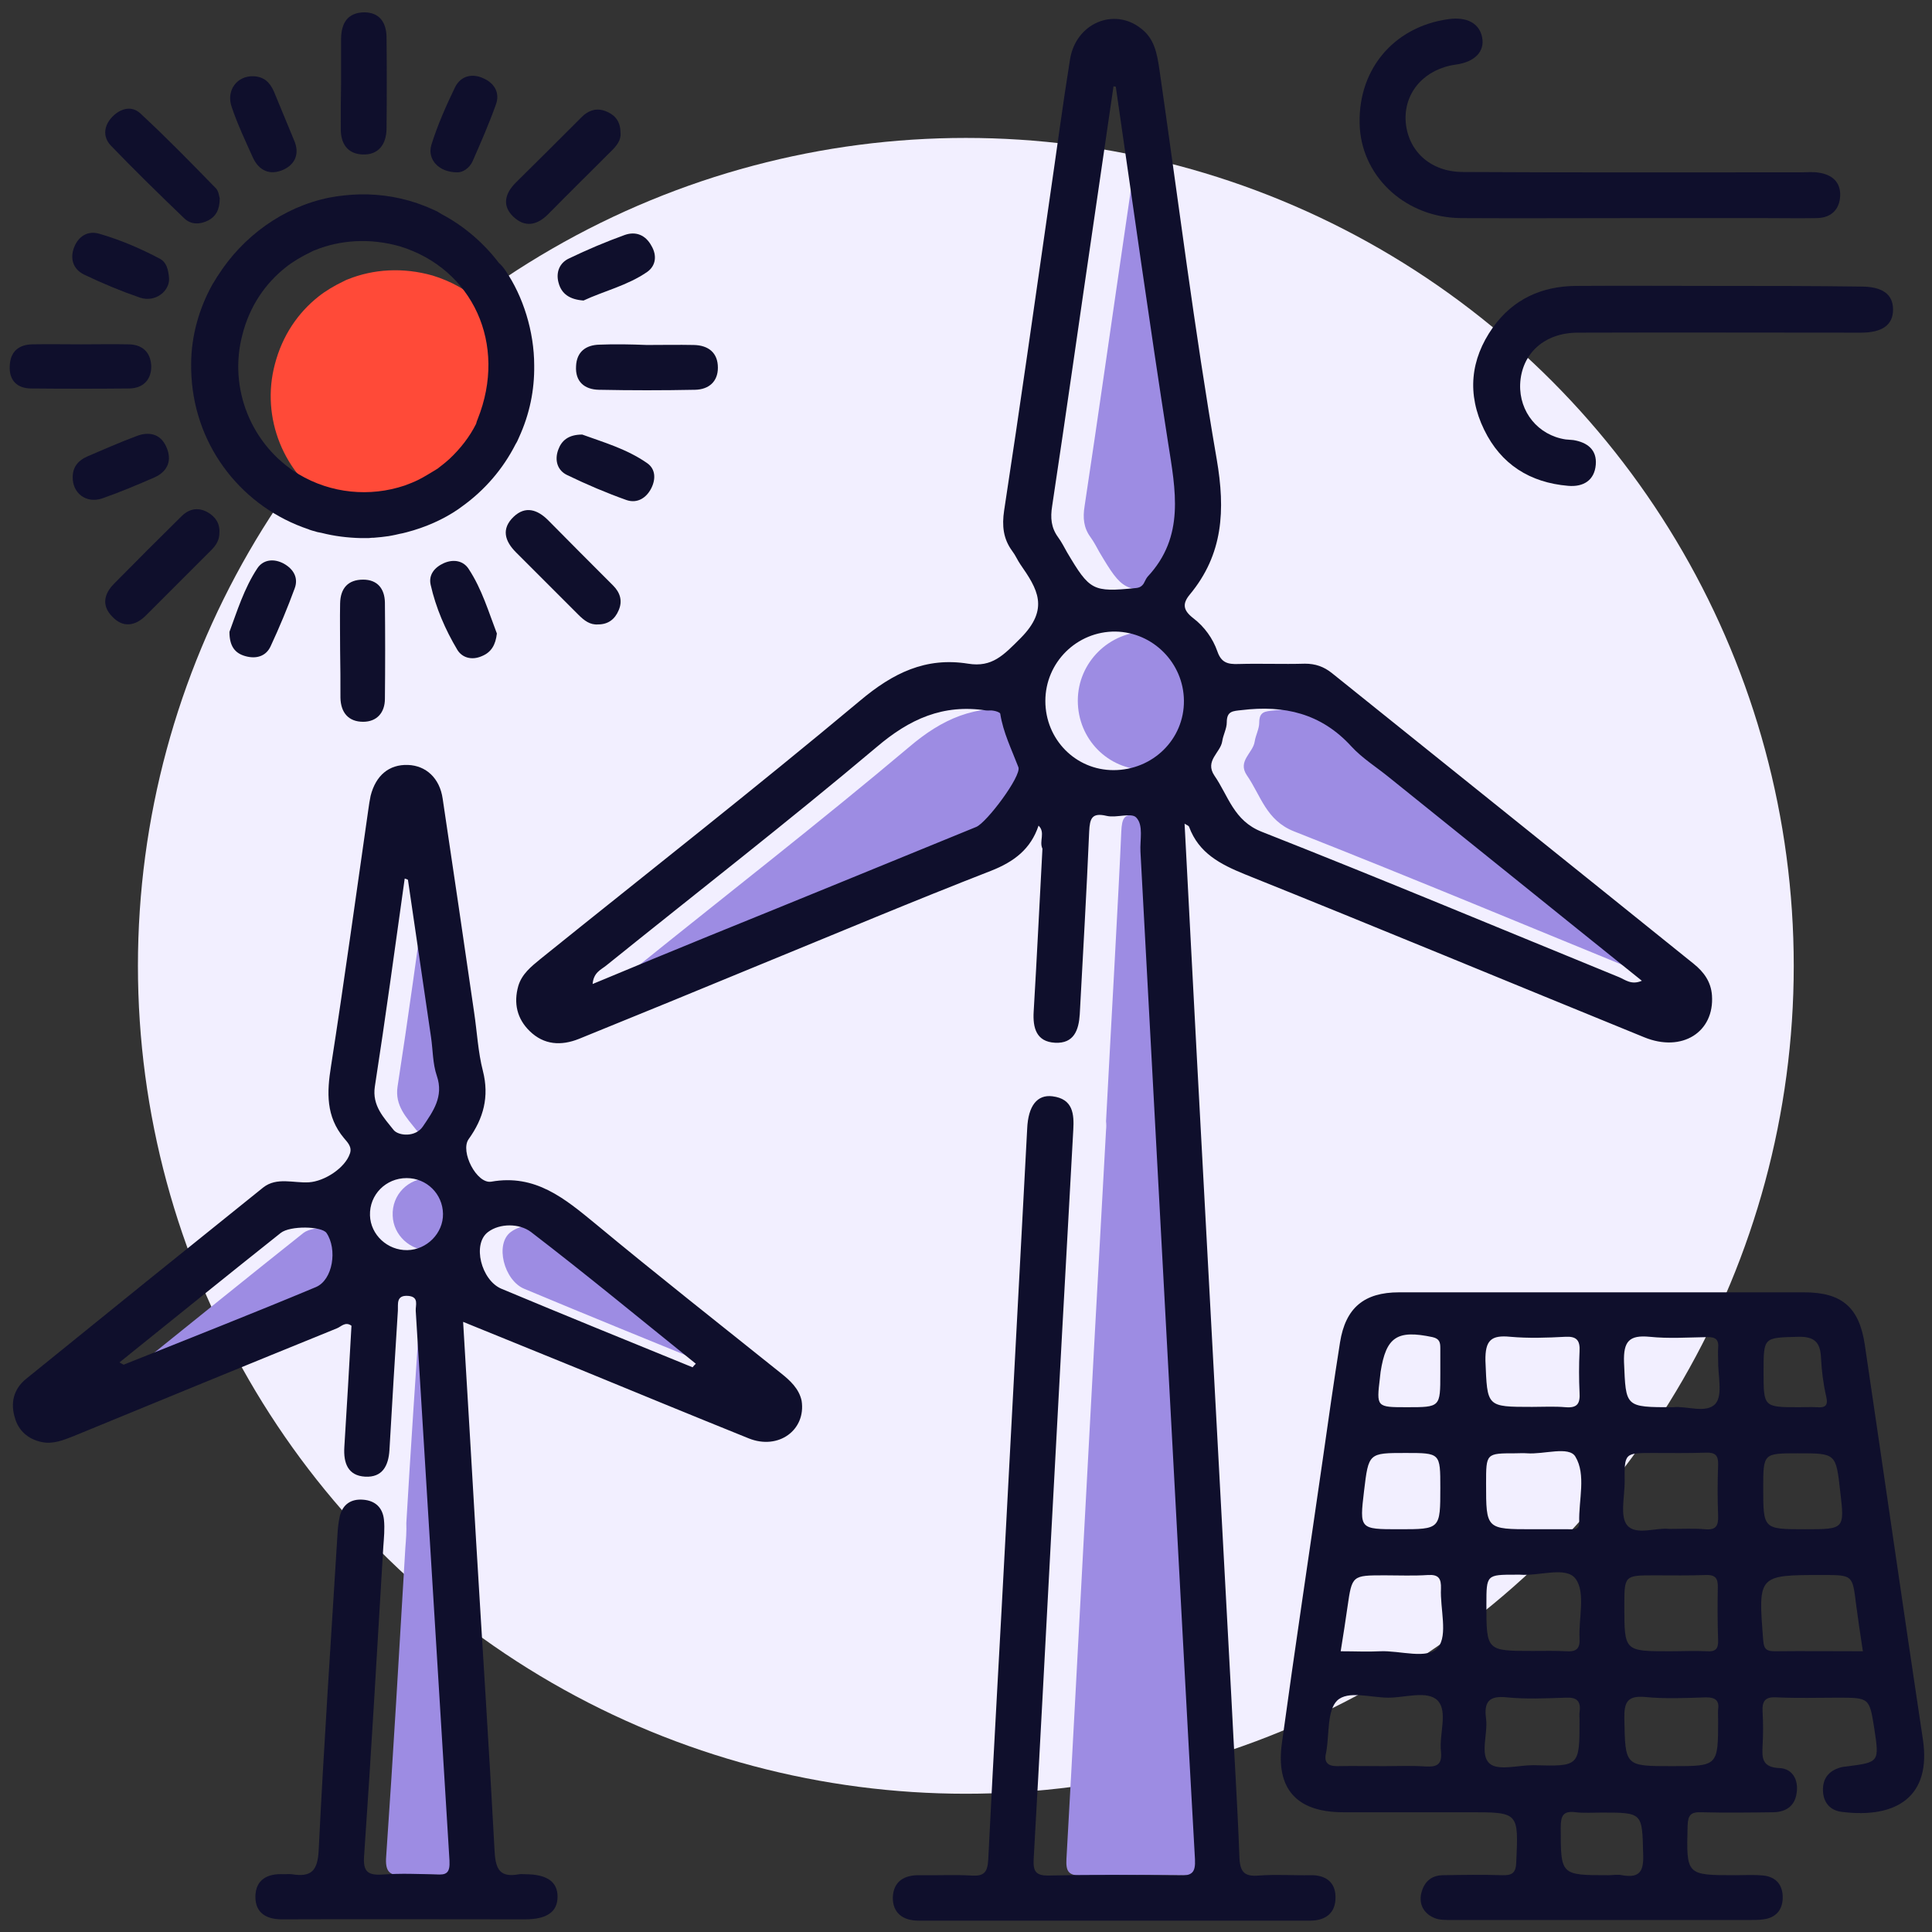 <?xml version="1.0" encoding="utf-8"?>
<!-- Generator: Adobe Illustrator 26.5.0, SVG Export Plug-In . SVG Version: 6.00 Build 0)  -->
<svg version="1.1" id="Capa_1" xmlns="http://www.w3.org/2000/svg" xmlns:xlink="http://www.w3.org/1999/xlink" x="0px" y="0px"
	 viewBox="0 0 595.3 595.3" style="enable-background:new 0 0 595.3 595.3;" xml:space="preserve">
<rect x="0" y="0" width="595.3" height="595.3" fill="#333333" stroke="none"/>
<style type="text/css">
	.st0{fill:#F2EFFF;}
	.st1{fill:#9D8CE3;}
	.st2{fill:#FF4A38;}
	.st3{fill:#0F0F2C;}
</style>
<g id="Capa_3">
	<circle class="st0" cx="297.6" cy="297.6" r="255.1"/>
</g>
<path class="st1" d="M310.8,254.8c-27.4,11.2-54.7,22.4-82.1,33.5c-11.8,4.8-23.6,9.7-36.1,14.9c0.3-3.6,2.6-4.4,4.2-5.7
	c27.8-22.4,56-44.3,83.3-67.3c10.2-8.7,20.5-13.3,33.7-11.3c0.8,0.1,1.6-0.1,2.4,0.1c0.7,0.1,1.9,0.5,2,0.9c0.9,5.8,3.5,11,5.6,16.5
	C324.8,239.1,314,253.5,310.8,254.8z M334.2,155.9c4.4-29.1,8.5-58.3,12.8-87.5c2-13.9,4.1-27.9,6.1-41.8c0.2,0,0.5,0.1,0.7,0.1
	c5.3,36.5,10.4,73.1,16.1,109.6c2.3,14.7,5.3,29-6.3,41.4c-0.5,0.6-0.8,1.4-1.2,2.1c-0.6,0.9-1.3,1.3-2.5,1.4
	c-13.2,1.3-14.1,0.8-21.1-11c-0.9-1.6-1.7-3.2-2.8-4.7C333.9,162.6,333.6,159.6,334.2,155.9z M353.7,194.6
	c11.6,0.2,21,9.7,21.1,21.3c0.1,11.8-9.7,21.3-21.7,21.3c-11.7,0-21-9.5-21-21.3C332.1,204.1,341.8,194.5,353.7,194.6z M378.3,572.9
	c0.2,4.1-0.9,5.1-4.9,5c-13.3-0.2-26.7-0.3-40,0c-4.2,0.1-5-1.3-4.8-5.1c1.9-33.3,3.6-66.6,5.4-99.9c2.2-41.6,4.5-83.1,6.8-124.7
	c0.1-0.9,0.1-1.8,0-2.7c1.2-23.1,4-72.3,4.7-89.3c0.2-4,0.8-5.9,5.4-4.8c3,0.7,7.6-1.1,9.1,0.5c2.3,2.4,1.1,6.9,1.3,10.5
	c3.1,57.5,6.2,115,9.3,172.5C373.2,480.8,375.7,526.9,378.3,572.9z M508.9,301c-36.7-15-73.3-30.3-110.1-44.8
	c-8.7-3.4-10.3-11.1-14.6-17.3c-3-4.4,1.9-6.9,2.4-10.4c0.3-2,1.4-3.9,1.4-5.8c0-3.5,1.8-3.5,4.6-3.8c13.1-1.6,24.5,1,33.8,11.2
	c3.4,3.7,7.8,6.4,11.7,9.6c25.8,20.7,51.5,41.5,77.8,62.6C512.7,303.4,510.8,301.8,508.9,301z"/>
<path class="st1" d="M104.3,396.6c-19.6,8.2-39.5,16-59.2,23.9c-0.1,0-0.3-0.2-1.3-0.7c16.8-13.5,33.2-26.8,49.7-39.9
	c2.9-2.3,12.6-2.1,14.1,0C111,384.9,109.6,394.4,104.3,396.6z M122.5,334.8c3.3-21.3,6.2-42.7,9.2-64.1c0.3,0.1,0.7,0.2,1,0.4
	c2.4,16.1,4.7,32.3,7.1,48.4c0.6,4,0.5,8.2,1.8,12c2.2,6.4-1.2,11-4.3,15.6c-2.3,3.4-7.5,2.9-9,1.1
	C125.3,344.4,121.6,340.7,122.5,334.8z M132.3,363c6.2,0,11.1,4.9,11.2,11c0.1,6-4.9,11.2-11,11.3c-6.1,0.1-11.3-4.7-11.5-10.7
	C120.7,368.1,125.8,363,132.3,363z M141.1,577.8c-5.4-0.2-10.9-0.4-16.4,0c-4.7,0.3-6.1-1-5.7-5.9c2.2-31.6,4-63.3,5.9-95
	c0.2-2.5,0.4-5.1,0.3-7.6c1-17.3,3.3-52.4,4.2-65.3c0.1-2-0.6-4.8,3.2-4.5c3.4,0.3,2.2,2.9,2.3,4.6c3.5,56.5,6.9,112.9,10.4,169.4
	C145.5,577.3,144.4,578,141.1,577.8z M220.4,421.3c-19.6-8-39.3-16-58.9-24.2c-6.2-2.6-9.1-13.8-4.1-17.5c3.6-2.7,9.6-2.7,13.2,0
	c17.2,13.2,33.9,27,50.8,40.6C221,420.6,220.7,420.9,220.4,421.3z"/>
<path class="st2" d="M148.5,150.5c-1.2,1.1-2.5,2.1-3.8,3.1c-0.2,0.1-0.4,0.2-0.5,0.3c-1.7,1-3.4,2.1-5.2,3
	c-1.4,0.7-2.9,1.3-4.3,1.8c-10.7,3.6-22.7,2.5-32.7-3.5c-14.6-8.9-21.7-26.5-17.3-43c2.3-8.8,7.1-15.8,13.4-20.8
	c2.4-1.9,5-3.4,7.7-4.7c0.2-0.1,0.4-0.2,0.6-0.3c0.2-0.1,0.4-0.2,0.7-0.3c7.9-3.2,17-3.8,26.2-1.2c22.5,6.9,33.2,30.2,24,53.2
	c-0.2,0.5-0.4,1-0.5,1.5C154.6,143.7,151.9,147.3,148.5,150.5z"/>
<g>
	<path class="st3" d="M403.8,577.8c-5.3,0.1-10.5-0.3-15.8,0.1c-4.5,0.4-5.9-1-6.1-5.5c-0.6-16.6-1.7-33.1-2.5-49.6
		c-3.5-65.6-7.1-131.2-10.6-196.7c-1.3-24-2.5-48-3.8-72.3c0.6,0.4,1.3,0.6,1.4,1c3,8.1,9.6,11.5,17.2,14.6
		c41.1,16.5,82,33.5,123,50.2c11.7,4.8,21.7-1.6,20.9-12.9c-0.3-4.2-2.5-7.2-5.6-9.7c-37.1-29.9-74.3-59.7-111.5-89.6
		c-2.5-2-5.1-2.9-8.3-2.9c-6.9,0.2-13.7-0.1-20.6,0.1c-3.2,0.1-5.2-0.4-6.4-3.9c-1.4-4-4-7.6-7.4-10.2c-3.1-2.4-3.5-4.4-1.1-7.3
		c10.3-12.4,11-26,8.3-41.7c-6.9-40-11.9-80.3-17.7-120.4c-0.7-4.6-1.5-9.2-5.6-12.3c-8.3-6.6-20.1-1.7-21.9,9.5
		c-2.3,14.3-4.2,28.8-6.3,43.1c-4.6,32-9.1,63.9-14,95.9c-0.7,4.7-0.3,8.7,2.5,12.5c1,1.3,1.6,2.8,2.5,4.1
		c5.2,7.5,9.1,13.6,0.1,22.7c-5.3,5.3-8.8,9.1-16.2,7.9c-13.1-2.1-23.2,2.9-33.3,11.4c-32.4,27.1-65.6,53.1-98.5,79.6
		c-2.8,2.3-5.7,4.6-6.8,8.3c-1.5,5.3-0.4,10.1,3.5,13.9c4.4,4.3,9.7,4.6,15.2,2.4c18.7-7.6,37.3-15.2,55.9-22.9
		c23.7-9.7,47.2-19.6,71.1-28.9c7.1-2.8,12.2-6.7,14.6-13.9c2.2,2.1,0.1,4.8,1.2,7.1c-0.9,16.7-1.7,33.5-2.7,50.2
		c-0.3,5,0.8,9.3,6.6,9.6c5.8,0.3,7.3-3.9,7.6-8.8c1-18.8,2.1-37.5,2.9-56.3c0.2-4,0.8-5.9,5.4-4.8c3,0.7,7.6-1.1,9.1,0.5
		c2.3,2.4,1.1,6.9,1.3,10.5c3.1,57.5,6.2,115,9.3,172.5c2.5,46,4.9,92,7.5,138c0.2,4.1-0.9,5.1-4.9,5c-13.3-0.2-26.7-0.3-40,0
		c-4.2,0.1-5-1.3-4.8-5.1c1.9-33.3,3.6-66.6,5.4-99.9c2.2-41.6,4.5-83.1,6.8-124.7c0.3-5-0.1-9.6-6.4-10.4c-4.7-0.6-7.5,2.9-7.8,10
		c-2.2,40.8-4.3,81.5-6.5,122.3c-1.8,34.3-3.8,68.6-5.5,102.9c-0.2,4-1.4,5.2-5.3,4.9c-5.2-0.3-10.5,0-15.8-0.1
		c-4.8-0.1-8.1,1.9-8.3,6.8c-0.1,4.8,3.1,7.2,7.9,7.2c40.2,0,80.4,0,120.7,0c4.9,0,7.9-2.5,7.8-7.3
		C411.5,580,408.5,577.7,403.8,577.8z M376.6,228.4c0.3-2,1.4-3.9,1.4-5.8c0-3.5,1.8-3.5,4.6-3.8c13.1-1.6,24.5,1,33.8,11.2
		c3.4,3.7,7.8,6.4,11.7,9.6c25.8,20.7,51.5,41.5,77.8,62.6c-3.2,1.4-5.1-0.3-7-1.1c-36.7-15-73.3-30.3-110.1-44.8
		c-8.7-3.4-10.3-11.1-14.6-17.3C371.1,234.4,376.1,231.9,376.6,228.4z M300.8,254.8c-27.4,11.2-54.7,22.4-82.1,33.5
		c-11.8,4.8-23.6,9.7-36.1,14.9c0.3-3.6,2.6-4.4,4.2-5.7c27.8-22.4,56-44.3,83.3-67.3c10.2-8.7,20.5-13.3,33.7-11.3
		c0.8,0.1,1.6-0.1,2.4,0.1c0.7,0.1,1.9,0.5,2,0.9c0.9,5.8,3.5,11,5.6,16.5C314.8,239.1,304,253.5,300.8,254.8z M324.2,155.9
		c4.4-29.1,8.5-58.3,12.8-87.5c2-13.9,4.1-27.9,6.1-41.8c0.2,0,0.5,0.1,0.7,0.1c5.3,36.5,10.4,73.1,16.1,109.6
		c2.3,14.7,5.3,29-6.3,41.4c-0.5,0.6-0.8,1.4-1.2,2.1c-0.6,0.9-1.3,1.3-2.5,1.4c-13.2,1.3-14.1,0.8-21.1-11
		c-0.9-1.6-1.7-3.2-2.8-4.7C323.9,162.6,323.6,159.6,324.2,155.9z M343.1,237.3c-11.7,0-21-9.5-21-21.3c0-11.9,9.7-21.5,21.6-21.4
		c11.6,0.2,21,9.7,21.1,21.3C364.9,227.8,355.2,237.3,343.1,237.3z"/>
	<path class="st3" d="M592.5,536c-6.1-40.5-11.9-81.1-17.9-121.6c-1.7-11.6-7.1-16.2-18.7-16.2c-20.6,0-41.2,0-61.8,0
		c-21,0-42,0-63,0c-10.8,0-16.5,4.8-18.2,15.4c-1.9,12-3.6,23.9-5.3,35.9c-4.2,29.2-8.6,58.3-12.6,87.5c-2,14.3,4.6,21.4,18.9,21.4
		c12.9,0,25.9,0,38.8,0c15.3,0,15.2,0,14.5,15.4c-0.1,3.3-1.3,4.1-4.3,4c-6.1-0.2-12.1-0.1-18.2,0c-3.8,0-6,2.2-6.8,5.7
		c-0.7,3.4,0.9,6.1,3.9,7.4c1.7,0.8,4,0.7,5.9,0.7c30.5,0,61,0,91.5,0c1.4,0,2.8,0,4.2-0.2c3.8-0.5,5.8-2.9,5.9-6.5
		c0.1-3.9-1.9-6.6-6-7c-2.8-0.3-5.7-0.1-8.5-0.1c-15.3,0-15.2,0-14.8-15.3c0.1-3.2,1-4.2,4.1-4.1c7.5,0.2,15,0.1,22.4,0
		c3.9-0.1,6.6-2,7.1-6c0.6-4-1.3-7.4-5.2-7.6c-5.5-0.2-5.5-3.1-5.3-7c0.2-3.4,0.2-6.9,0-10.3c-0.2-3.4,0.8-4.7,4.3-4.5
		c6.3,0.3,12.5,0.1,18.8,0.1c9.8,0,9.8,0,11.3,9.4c1.6,10.5,1.6,10.5-8.6,11.8c-0.6,0.1-1.2,0.1-1.8,0.3c-3.5,1-5.5,3.3-5.4,7.1
		c0.1,3.8,2.3,6.2,5.9,6.6C584.6,560.4,595.1,553.4,592.5,536z M425.2,424.5c0.1-0.6,0.1-1.2,0.2-1.8c1.7-10.8,5.1-13,16-10.7
		c2.2,0.5,2.4,1.7,2.4,3.4c0,2.6,0,5.2,0,7.9c0,10.3,0,10.3-10.3,10.3C424.1,433.6,424.1,433.6,425.2,424.5z M420.3,459.4
		c1.4-11.7,1.4-11.7,12.8-11.7c10.7,0,10.7,0,10.7,10.7c0,12.8,0,12.8-12.7,12.8C418.9,471.2,418.9,471.2,420.3,459.4z M444,539.7
		c0.4,4-1.2,4.8-4.8,4.6c-4.2-0.3-8.5-0.1-12.7-0.1c-4.8,0-9.7-0.1-14.5,0c-3,0-4.1-1.3-3.4-4.1c0-0.2,0.1-0.4,0.1-0.6
		c0.9-5.3,0.2-12.4,3.3-15.5c3.3-3.2,10.4-0.9,15.8-0.9c5.2,0,12.1-2.3,15.2,0.9C446.2,527.4,443.4,534.3,444,539.7z M443.1,507.6
		c-3.2,3.9-11.7,0.9-17.9,1.2c-3.8,0.2-7.6,0-12.1,0c0.8-5,1.5-9.4,2.1-13.7c1.4-9.7,1.4-9.7,11.5-9.7c4.4,0,8.9,0.2,13.3-0.1
		c3.3-0.2,4.1,1.1,4,4.2C443.7,495.6,446.2,503.8,443.1,507.6z M509.3,447.7c5.4,0,10.9,0.1,16.3-0.1c2.9-0.1,3.9,0.8,3.8,3.8
		c-0.2,5.2-0.2,10.5,0,15.7c0.1,3.1-0.7,4.4-4,4.1c-3.4-0.3-6.8-0.1-11.1-0.1c-3.9-0.5-10.2,2.1-12.9-1.1c-2.3-2.7-0.8-8.8-0.8-13.4
		C500.5,447.7,500.6,447.7,509.3,447.7z M529.4,505.4c0.1,2.6-0.8,3.6-3.4,3.4c-3.8-0.2-7.6,0-11.5,0c-14,0-14,0-14-13.9
		c0-9.5,0-9.5,9.4-9.5c5.2,0,10.5,0.1,15.7-0.1c2.9-0.1,3.8,1,3.7,3.8C529.2,494.5,529.2,500,529.4,505.4z M486.7,504.8
		c0.2,3.3-1.1,4.2-4.1,4c-3.4-0.2-6.9-0.1-10.3-0.1c-14.3,0-14.3,0-14.3-14.3c0-9.2,0-9.2,9.1-9.2c0.4,0,0.8,0,1.2,0
		c6,0.5,14.3-2.7,17.2,1.3C488.6,490.7,486.4,498.6,486.7,504.8z M486.6,469c0.1,2.5-1.8,2.2-3.4,2.2c-3.6,0-7.3,0-10.9,0
		c-14.4,0-14.4,0-14.4-14.1c0-9.3,0-9.3,9-9.3c1.2,0,2.4-0.1,3.6,0c5.2,0.4,12.9-2.3,14.9,1C488.8,454.4,486.4,462.2,486.6,469z
		 M465.4,411.9c5.6,0.5,11.3,0.3,16.9,0c3.5-0.2,4.6,1.1,4.4,4.5c-0.2,4.2-0.2,8.5,0,12.7c0.2,3.3-0.6,4.8-4.3,4.5
		c-3.4-0.3-6.8-0.1-10.3-0.1c-14.2,0-13.8,0-14.4-14.2C457.6,413,459.4,411.3,465.4,411.9z M472.4,543.9c-4.6,0-10.8,1.8-13.4-0.5
		c-3.1-2.7-0.5-9.1-1.1-13.8c-0.7-5.1,0.8-7.2,6.4-6.6c6,0.6,12.1,0.3,18.1,0.1c3.5-0.2,4.8,1.1,4.3,4.5c-0.1,0.8,0,1.6,0,2.4
		C486.7,544.3,486.7,544.3,472.4,543.9z M499.8,577.8c-1.4-0.3-2.8,0-4.2,0c-14.8,0-14.7,0-14.7-14.7c0-3.7,0.8-5.2,4.6-4.7
		c2.6,0.3,5.2,0.1,7.9,0.1c12.8,0,12.6,0,12.9,12.8C506.5,576.4,505.4,578.8,499.8,577.8z M529.4,526.8c-0.1,1,0,2,0,3
		c0,14.4,0,14.4-14.2,14.4c-14.6,0-14.4,0-14.7-14.6c-0.1-5.2,1-7.2,6.5-6.7c6.2,0.6,12.5,0.3,18.7,0.1
		C528.6,523,529.8,524,529.4,526.8z M528.6,432.5c-2.8,3.2-9.1,0.6-13,1.1c-15,0-14.6,0-15.2-13.9c-0.2-6.4,1.6-8.4,7.9-7.8
		c5.8,0.6,11.7,0.2,17.6,0.1c2.6-0.1,3.8,0.7,3.5,3.4c-0.1,1.2,0,2.4,0,3.6C529.3,423.7,530.9,429.8,528.6,432.5z M567,459.4
		c1.4,11.8,1.4,11.8-10.8,11.8c-12.9,0-12.9,0-12.9-12.7c0-10.7,0-10.7,10.7-10.7C565.7,447.8,565.7,447.8,567,459.4z M554.1,411.9
		c5-0.1,6.8,1.7,7,6.5c0.2,4,0.7,8,1.6,11.9c0.7,2.9-0.4,3.5-2.9,3.3c-1.8-0.1-3.6,0-5.4,0c-11,0-11,0-11-10.9
		C543.4,411.9,543.4,412.2,554.1,411.9z M546.9,508.8c-2.5,0-3.4-0.6-3.6-3.3c-1.6-20.2-1.7-20.2,18.3-20.2c9.3,0,9.2,0,10.3,9
		c0.6,4.6,1.3,9.2,2.1,14.5C564.6,508.8,555.7,508.7,546.9,508.8z"/>
	<path class="st3" d="M240.6,423.1c-19.1-15.3-38.3-30.4-57.1-46c-9.5-7.8-18.5-15.4-32.1-13c-4.5,0.8-9.7-9.3-7-13.1
		c4.6-6.4,6.4-13.1,4.4-21c-1.5-5.8-1.8-12-2.7-18c-3.2-22-6.4-43.9-9.7-65.9c-0.9-6.3-5.1-10.2-10.7-10.4
		c-5.8-0.2-9.9,3.2-11.5,9.5c-0.3,1.4-0.5,2.8-0.7,4.2c-3.8,26.4-7.4,52.8-11.5,79.1c-1.3,8.1-1.6,15.5,4,22.2
		c1,1.2,2.6,2.7,1.8,4.8c-1.5,4.4-7.8,8.5-12.6,8.8c-4.7,0.3-9.9-1.7-14.1,1.6c-24.4,19.6-48.8,39.3-73.1,59
		c-3.9,3.2-4.8,7.5-3.4,12c1.1,3.9,4,6.5,8.1,7.4c3.5,0.8,6.7-0.5,10-1.8c27-11.1,54-22.2,81.1-33.2c1.3-0.5,2.6-2.2,4.5-0.8
		c-0.7,12.4-1.4,24.9-2.2,37.4c-0.3,4.9,1.1,8.8,6.4,9.1c5.3,0.3,7.2-3.3,7.5-8.2c0.8-14.3,1.7-28.6,2.6-43c0.1-2-0.6-4.8,3.2-4.5
		c3.4,0.3,2.2,2.9,2.3,4.6c3.5,56.5,6.9,112.9,10.4,169.4c0.2,3.8-0.9,4.5-4.2,4.3c-5.4-0.2-10.9-0.4-16.4,0c-4.7,0.3-6.1-1-5.7-5.9
		c2.2-31.6,4-63.3,5.9-95c0.2-2.8,0.5-5.7,0.2-8.5c-0.4-3.6-2.6-5.8-6.4-6.1c-3.7-0.3-6.3,1.4-7.2,5.1c-0.4,1.8-0.6,3.6-0.7,5.4
		c-2,32.5-4.2,64.9-5.8,97.4c-0.3,6.4-2.2,8.5-8.3,7.5c-0.8-0.1-1.6,0-2.4,0c-5-0.3-8.7,1.6-8.8,6.8c-0.1,5.2,3.5,7.2,8.5,7.1
		c24.9-0.1,49.7,0,74.6,0c6.7,0,10-2.3,10-7c0-4.6-3.3-6.9-10-6.9c-0.6,0-1.2-0.1-1.8,0c-5.9,1.1-7.3-1.4-7.6-7.1
		c-1.7-31.9-3.8-63.7-5.7-95.6c-1.3-22.2-2.6-44.4-4-67.5c12.3,5,23.8,9.7,35.4,14.4c17.5,7.2,35,14.4,52.6,21.5
		c9.2,3.7,17.7-2.6,16.3-11.6C246.2,427.9,243.5,425.4,240.6,423.1z M97.3,396.6c-19.6,8.2-39.5,16-59.2,23.9
		c-0.1,0-0.3-0.2-1.3-0.7c16.8-13.5,33.2-26.8,49.7-39.9c2.9-2.3,12.6-2.1,14.1,0C104,384.9,102.6,394.4,97.3,396.6z M115.5,334.8
		c3.3-21.3,6.2-42.7,9.2-64.1c0.3,0.1,0.7,0.2,1,0.4c2.4,16.1,4.7,32.3,7.1,48.4c0.6,4,0.5,8.2,1.8,12c2.2,6.4-1.2,11-4.3,15.6
		c-2.3,3.4-7.5,2.9-9,1.1C118.3,344.4,114.6,340.7,115.5,334.8z M125.5,385.2c-6.1,0.1-11.3-4.7-11.5-10.7
		c-0.2-6.4,4.9-11.5,11.3-11.5c6.2,0,11.1,4.9,11.2,11C136.6,380,131.5,385.1,125.5,385.2z M213.4,421.3c-19.6-8-39.3-16-58.9-24.2
		c-6.2-2.6-9.1-13.8-4.1-17.5c3.6-2.7,9.6-2.7,13.2,0c17.2,13.2,33.9,27,50.8,40.6C214,420.6,213.7,420.9,213.4,421.3z"/>
	<path class="st3" d="M67.1,85c0,0,0,0.1-0.1,0.1c-0.4,0.7-0.8,1.3-1.2,2c0,0,0,0.1-0.1,0.1c-4.3,7.6-6.8,16.2-6.8,25.1
		c0,1.2,0,2.5,0.1,3.8c1.3,22.1,16,40.3,36.1,47c0.1,0,0.2,0.1,0.2,0.1c0.6,0.2,1.2,0.4,1.7,0.5c0.5,0.2,1,0.3,1.6,0.4
		c0.2,0,0.3,0.1,0.5,0.1c3.9,1,8,1.5,12.1,1.6c0.1,0,0.3,0,0.4,0c0.1,0,0.2,0,0.3,0c0.3,0,0.6,0,0.9,0c0.6,0,1.2,0,1.8-0.1
		c0.1,0,0.2,0,0.3,0c0.1,0,0.1,0,0.2,0c1.6-0.1,3.1-0.3,4.6-0.5c0.4-0.1,0.7-0.1,1.1-0.2c0.3-0.1,0.7-0.1,1-0.2
		c0.4-0.1,0.9-0.2,1.3-0.3c0.3-0.1,0.7-0.1,1-0.2c0.4-0.1,0.8-0.2,1.2-0.3c5.8-1.5,11.4-4,15.9-7.1c0.4-0.3,0.8-0.6,1.1-0.8
		c7-5,12.7-11.6,16.6-19.3c0.4-0.6,0.7-1.3,1-2c3.3-7.2,4.8-14.6,4.7-22.2c0-10.4-3.4-21.3-8.9-29.3c-0.6-0.9-1.3-1.7-2-2.3
		c-4.7-6.2-10.8-11.4-17.6-15c-0.8-0.5-1.6-1-2.6-1.4c-6.5-3-13.3-4.5-20.1-4.7c-0.2,0-0.4,0-0.6,0c-0.7,0-1.3,0-2,0
		c-0.1,0-0.1,0-0.2,0c-3,0.1-6.1,0.4-9.2,1C87.1,63.8,74.7,73,67.1,85z M88,82.4c2.4-1.9,5-3.4,7.7-4.7c0.2-0.1,0.4-0.2,0.6-0.3
		c0.2-0.1,0.4-0.2,0.7-0.3c7.9-3.2,17-3.8,26.2-1.2c22.5,6.9,33.2,30.2,24,53.2c-0.2,0.5-0.4,1-0.5,1.5c-2,4-4.8,7.6-8.2,10.8
		c-1.2,1.1-2.5,2.1-3.8,3.1c-0.2,0.1-0.4,0.2-0.5,0.3c-1.7,1-3.4,2.1-5.2,3c-1.4,0.7-2.9,1.3-4.3,1.8c-10.7,3.6-22.7,2.5-32.7-3.5
		c-14.6-8.9-21.7-26.5-17.3-43C76.9,94.4,81.7,87.4,88,82.4z"/>
	<path class="st3" d="M450.2,67.2c17.6,0.1,35.1,0,52.7,0c13.5,0,27.1,0,40.6,0c5.5,0,10.9,0.1,16.4,0c4.3-0.1,6.9-2.6,7.1-6.8
		c0.2-4.3-2.5-6.6-6.6-7.2c-1.8-0.3-3.6-0.1-5.4-0.1c-34.7,0-69.5,0.1-104.2-0.1c-10.3,0-17.3-6.8-17.7-16.1
		c-0.3-8.7,6-15.7,15.5-17c5.8-0.8,8.9-4,8.1-8.3c-0.8-4.4-4.7-6.5-10.4-5.7C429,8.3,417.9,22.1,419,39.5
		C420.1,55.1,433.6,67.1,450.2,67.2z"/>
	<path class="st3" d="M529.1,88.1c-14.5,0-29.1-0.1-43.6,0c-10.5,0.1-19.3,4.1-25.5,12.8c-7,9.9-8,20.6-2.7,31.5
		c5.2,10.7,14.1,16.3,25.9,17.3c4.7,0.4,8.1-1.7,8.5-6.5c0.4-4.6-2.6-6.9-6.9-7.6c-0.8-0.1-1.6-0.1-2.4-0.2c-8.5-1.3-14.3-8.5-14-17
		c0.4-9.4,7.4-15.9,17.8-15.9c29.1-0.1,58.2,0,87.2,0c6.6,0,9.9-2.4,9.9-7.1c0-4.7-3.2-7.1-9.9-7.1
		C558.6,88.1,543.9,88.1,529.1,88.1z"/>
	<path class="st3" d="M105,39.8c0,4.5,2.1,7.6,6.7,7.8c4.9,0.2,7.3-3.1,7.4-7.8c0.1-9.5,0.1-19,0-28.5c-0.1-4.3-2.1-7.5-6.9-7.5
		c-5.1,0.1-7,3.3-7.1,8c0,4.4,0,8.9,0,13.3C105,30.1,105,34.9,105,39.8z"/>
	<path class="st3" d="M184.7,106.2c-4.2,0.1-7,2.2-7.2,6.6c-0.3,4.8,2.6,7.2,7,7.3c9.9,0.2,19.8,0.2,29.7,0c4.2-0.1,7-2.5,7-6.8
		c0-4.6-2.9-6.9-7.4-7c-4.8-0.1-9.7,0-14.5,0C194.4,106.1,189.5,106,184.7,106.2z"/>
	<path class="st3" d="M56.8,67.3c2.1,2,4.9,1.9,7.4,0.6c2.3-1.2,3.5-3.3,3.5-6.8c-0.2-0.6-0.3-2.2-1.2-3.1
		c-7.6-7.8-15.2-15.6-23.2-23c-2.6-2.5-6.1-1.7-8.7,1c-2.6,2.7-3,6.1-0.5,8.8C41.4,52.4,49.1,59.9,56.8,67.3z"/>
	<path class="st3" d="M45,189.6c6.7-6.7,13.4-13.4,20.1-20.1c1.5-1.5,2.5-3.1,2.5-5.3c0.2-2.9-1.2-5-3.7-6.4
		c-3.1-1.7-5.9-0.9-8.2,1.5c-6.9,6.8-13.7,13.6-20.5,20.5c-3.2,3.2-3.9,6.8-0.7,10.1C37.8,193.5,41.6,193,45,189.6z"/>
	<path class="st3" d="M158.3,159.2c-3.9,3.7-2.8,7.5,0.7,11c6.4,6.4,12.8,12.8,19.2,19.2c1.8,1.8,3.6,3.2,6.1,3
		c3.2,0,5.2-1.7,6.3-4.3c1.3-2.9,0.5-5.5-1.7-7.7c-6.7-6.7-13.4-13.4-20-20.1C165.6,157,161.9,155.8,158.3,159.2z"/>
	<path class="st3" d="M168.9,66c6.5-6.6,13.1-13.1,19.6-19.6c1.6-1.6,2.9-3.3,2.7-5.4c0-3.3-1.4-5.3-4-6.5c-3.2-1.5-5.9-0.6-8.2,1.8
		c-6.7,6.7-13.4,13.4-20.1,20c-3.3,3.3-4.3,7.1-0.7,10.5C161.8,70.2,165.5,69.4,168.9,66z"/>
	<path class="st3" d="M9.6,119.7c10.1,0.1,20.2,0.1,30.3,0c4.3-0.1,6.8-2.8,6.7-7c-0.2-4.2-2.8-6.6-7.1-6.6c-4.8-0.1-9.7,0-14.5,0
		c-5,0-10.1-0.1-15.1,0c-4.3,0.1-6.8,2.4-6.9,6.8C2.8,117.2,5.3,119.7,9.6,119.7z"/>
	<path class="st3" d="M104.9,215c0.1,4.6,2.5,7.4,7,7.4c4.2,0,6.7-2.8,6.7-7.1c0.1-9.9,0.1-19.8,0-29.7c-0.1-4.2-2.3-7-6.7-7
		c-4.7,0-7,2.7-7.1,7.3c-0.1,4.8,0,9.7,0,14.5C104.9,205.3,104.9,210.1,104.9,215z"/>
	<path class="st3" d="M172.1,87.1c0.9,3.5,3.5,5.2,7.7,5.5c6.2-2.9,13.5-4.6,19.6-8.8c2.7-1.9,3.1-5.1,1.3-8.1
		c-1.8-3.3-4.8-4.5-8.2-3.3c-5.8,2.1-11.5,4.5-17.1,7.2C172.5,80.9,171.2,83.8,172.1,87.1z"/>
	<path class="st3" d="M141.1,53.1c1.4,0,3.6-1.2,4.6-3.6c2.5-5.7,5-11.4,7.1-17.3c1.3-3.5-0.4-6.5-3.7-8c-3.5-1.7-7.1-0.9-8.9,2.7
		c-2.8,5.8-5.4,11.7-7.3,17.8C131.6,49.2,135.3,53.2,141.1,53.1z"/>
	<path class="st3" d="M136.8,173.5c-2.9,1.3-4.8,3.6-4.1,6.7c1.6,7.1,4.5,13.8,8.2,20c1.5,2.5,4.5,3.3,7.5,2c3-1.2,4.3-3.5,4.7-7
		c-2.5-6.5-4.6-13.7-8.7-19.9C142.8,172.8,139.8,172.2,136.8,173.5z"/>
	<path class="st3" d="M79.3,175.1c-4.1,6.2-6.3,13.4-8.6,19.6c0,4.3,1.6,6.6,5,7.5c3.3,0.9,6.3,0,7.7-3.1c2.7-5.8,5.2-11.8,7.4-17.8
		c1.2-3.2-0.3-5.9-3.3-7.6C84.4,172,81.1,172.4,79.3,175.1z"/>
	<path class="st3" d="M200.7,150.4c1.4-2.8,1.3-5.9-1.3-7.7c-6.3-4.4-13.7-6.5-20-8.8c-4.3,0-6.4,1.9-7.4,4.7
		c-1.2,3.3-0.2,6.4,2.8,7.8c6,2.9,12.1,5.5,18.3,7.7C196.4,155.2,199.2,153.4,200.7,150.4z"/>
	<path class="st3" d="M51.2,137.6c-1.8-4-5.4-4.7-9.2-3.2c-5.1,1.9-10.1,4.1-15,6.2c-2.8,1.2-4.6,3.2-4.6,6.4
		c-0.1,4.9,4.1,8.2,9,6.6c5.5-1.9,10.9-4.2,16.2-6.5C51.8,145.2,53.1,141.7,51.2,137.6z"/>
	<path class="st3" d="M25.9,84.6c5.6,2.7,11.4,5.1,17.2,7.1c4.8,1.6,9.1-2,9-5.8c-0.2-3-0.9-5.1-2.7-6.1c-6-3.2-12.3-5.9-18.9-7.8
		c-3.6-1-6.4,0.9-7.7,4.3C21.5,79.8,22.6,83,25.9,84.6z"/>
	<path class="st3" d="M77.9,48.5c1.9,4.2,5.4,5.6,9.4,3.8c3.7-1.7,5.1-5,3.3-9.1c-2.1-5-4.1-10-6.2-15c-1.2-2.8-3.1-4.6-6.3-4.7
		c-5.1-0.2-8.5,4.4-6.7,9.5C73.2,38.3,75.6,43.4,77.9,48.5z"/>
</g>
</svg>
